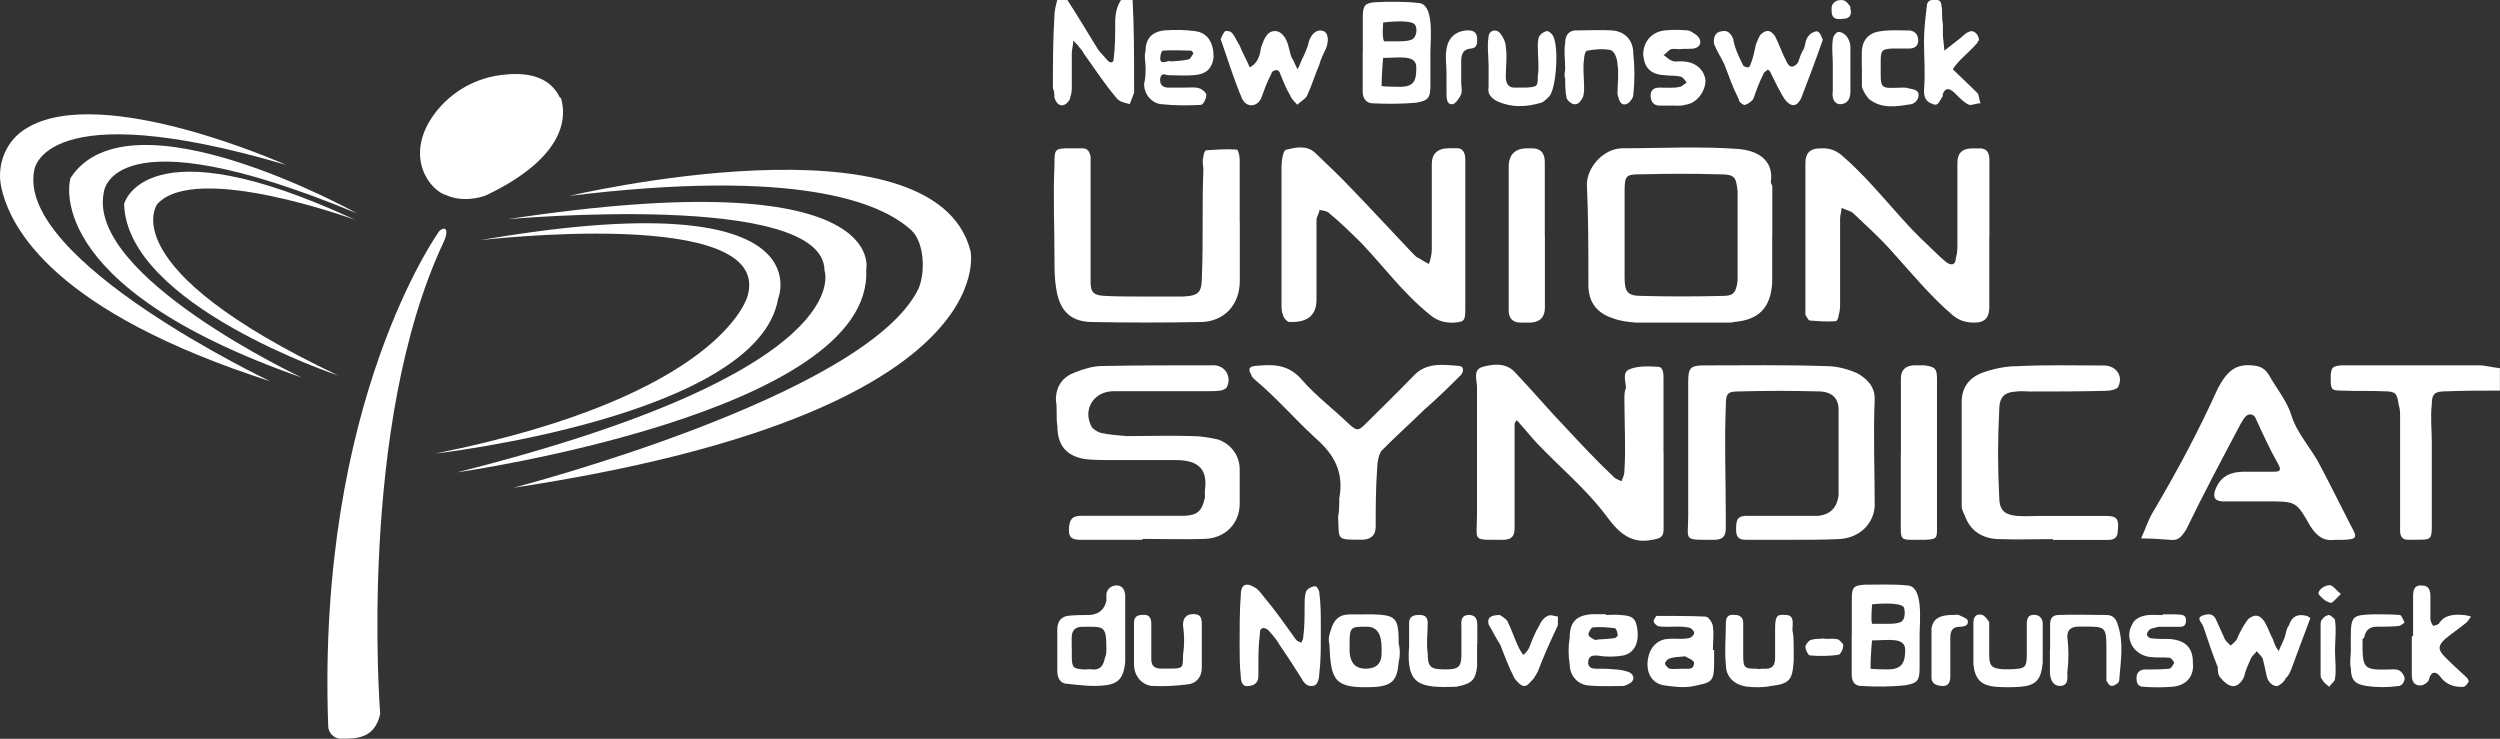 <?xml version="1.0" encoding="UTF-8"?>
<svg id="Layer_2" data-name="Layer 2" xmlns="http://www.w3.org/2000/svg" viewBox="0 0 250 73.88">
  <rect x="0" y="0" width="250" height="73.88" fill="#333333" stroke="none"/>
  <defs>
    <style>
      .cls-1 {
        fill: #fff;
      }
    </style>
  </defs>
  <g id="Layer_1-2" data-name="Layer 1">
    <path class="cls-1" d="M250,39.06c-1.88,0-3.61,0-5.35.07-1.17,0-1.47.22-1.47,1.31-.15,1.3,0,2.52,0,3.81v8.35c0,1.37-.15,1.37-1.44,1.37h-1c-.44,0-.73-.29-.73-.85v-11.38c0-.44,0-.86-.15-1.3-.15-1.1-.29-1.31-1.44-1.31-1.32-.07-2.76,0-4.2-.07-1.03,0-1.15-.07-1.15-1.15,0-1.16.12-1.31,1.15-1.38h13.6c.73,0,1.44.22,2.17.29,0,.72,0,1.52,0,2.23Z"/>
    <path class="cls-1" d="M113.26,0c.15,2.82.15,5.64.15,8.53v.73c-.15.43-.29.79-.44,1.15-.44-.13-1-.21-1.29-.57-1.17-1.38-2.17-2.89-3.2-4.35-.15-.15-.15-.28-.27-.43-.29-.37-.59-.72-.88-1.01,0,.43-.15.87-.15,1.29v3.19c0,.44,0,.79-.15,1.16,0,.29-.29.65-.59.79-.56.22-.85-.28-1-.72,0-.29,0-.65-.15-.94,0-2.39,0-4.77.15-7.17,0-.57.15-1.16.29-1.66h1c1.03,1.59,2.03,3.26,3.05,4.92.29.43.71.79,1,1.16.29.28.59.22.59-.22.15-1.23.15-2.39.15-3.61,0-.81.15-1.6.59-2.25.41,0,.85,0,1.15,0Z"/>
    <path class="cls-1" d="M193.7,0c.29,0,.44.22.44.57.15.59,0,1.23.15,1.82,0,0,0,1.59,0,1.22,0-.07.15,1.45.15,1.45.29-.22,1-.79,1.29-1.01.44-.29.73-.72,1.17-.87.15-.07.29-.07.29-.07.41.07.71.5.71.94-.15.07-.15.15-.15.22-.56.65-1.15,1.15-1.73,1.73-.73.79-.73.94-.73.94.59.57,1.9,1.81,2.47,2.38.15.22.15.66.29,1.01-.44,0-.85.22-1.15.15-.59-.28-1.03-.79-1.47-1.22-.41-.37-.85-.59-1.15.13v.22c-.29.37-.44,1.09-1,.79-.73-.21-.88-.72-.88-1.37.15-1.67,0-3.26,0-4.92,0-1.16.15-2.39.29-3.55,0-.35.29-.57.59-.57,0,0,.41,0,.41,0Z"/>
    <path class="cls-1" d="M184.16,0c.29,0,.59.22.73.5.15.07.15.22.15.37.15.51,0,1.01-.73,1.01-.59.07-1.15.07-1.15-.79v-.29c0-.43.41-.79.85-.79h.15Z"/>
    <path class="cls-1" d="M166.36,45.29v7.62c0,.78-.29.93-1.15,1.07-2.32.51-3.61-1.07-4.64-2.47-2.03-2.68-4.64-4.83-6.93-7.25-.59-.64-1.17-1.37-1.76-2.01,0-.07-.15-.15-.27-.22,0,.15-.15.22-.15.37v10.43c0,.78-.29,1.15-1.17,1.15-3.17,0-2.59.22-2.59-2.54v-12.72c0-.73-.44-1.75.56-2.03,1.03-.29,2.32-.44,3.2.5,1.73,1.81,3.32,3.71,5.05,5.51,1.59,1.71,3.17,3.4,4.93,5.06.15.15.44.22.71.36.15-.36.29-.66.29-1.02.15-2.39,0-4.76,0-7.16,0-.44,0-.8.15-1.15,0-.66-.44-1.61.44-1.89.71-.29,1.73-.29,2.76-.22.56,0,.56.72.56,1.23,0,2.46,0,4.93,0,7.38Z"/>
    <path class="cls-1" d="M168.82,45.51v-7.23c0-1.45.15-1.74,1.59-1.74,4.05,0,8.1-.07,12.16.07,1.15,0,2.17.29,3.17.72.88.51,1.73,1.24,1.73,2.54-.15,3.54,0,7.15,0,10.79-.15,1.81-1.59,3.17-3.61,3.25-1.59.07-3.17.07-4.76.07h-4.49c-.85,0-1-.37-1-1.07,0-.95.15-1.24.85-1.32h7.37c1.17-.15,1.88-.78,2.03-2.1v-8.54c0-1.15-.71-1.81-2.03-1.81-2.59-.07-5.2-.07-7.81,0-1.29,0-1.44.15-1.44,1.53-.15,3.59,0,7.23,0,10.84v1.32c0,.78-.29,1.15-1.17,1.15-3.17,0-2.59.15-2.59-2.39,0-2.1,0-4.05,0-6.08Z"/>
    <path class="cls-1" d="M177.22,23.58v4.7c-.15,2.47-1.32,3.7-3.76,3.91-.29.07-.44.07-.73.07h-9.13c-.85-.07-1.56-.15-2.29-.43-1.61-.51-2.47-1.6-2.47-3.33,0-3.33,0-6.73-.15-10.06,0-1.66,1.59-3.54,3.47-3.61,3.91,0,7.81-.22,11.72.07,2.32.22,3.49,1.44,3.2,3.32,0,.15.15.29.15.44v4.92ZM173.76,23.51v-4.35c-.15-1.51-.29-1.73-1.9-1.73-2.59-.07-5.05-.07-7.67,0-1.59,0-1.73.07-1.73,1.73v8.55c0,1.51.29,1.88,1.73,1.88,2.61.07,5.37.07,8.1,0,1.03,0,1.32-.29,1.47-1.53v-4.55Z"/>
    <path class="cls-1" d="M146.53,23.51v7.39c0,1.29-.15,1.29-1.29,1.37-.88,0-1.59-.22-2.34-.87-2.59-2.1-4.49-4.7-6.76-7.09-1.03-1.01-2.05-2.03-3.2-2.97-.15-.21-.56-.28-1-.35,0,.35-.29.65-.29,1.01v7.96q0,2.38-2.76,2.23c-.15,0-.59-.43-.59-.72-.15-.29-.15-.72-.15-1.09v-13.67c0-.57.15-1.66.44-1.73.88-.22,2.03-.51,2.9.28,1.15,1.09,2.44,2.32,3.61,3.55,2.03,2.1,4.03,4.27,6.08,6.43.15.15.29.29.44.44.44.22.83.5,1.27.72.15-.43.29-.94.29-1.44v-8.55q0-1.59,1.76-1.59h.59c.71-.07,1,.37,1,1.16,0,2.45,0,4.99,0,7.52Z"/>
    <path class="cls-1" d="M198.93,23.73v7.02q0,1.51-1.44,1.51c-.88,0-1.47-.15-2.2-.72-2.29-1.95-4.17-4.27-6.2-6.51-1.17-1.31-2.47-2.47-3.76-3.7-.29-.28-.88-.35-1.17-.57,0,.37-.15.72-.15,1.09v8.39c0,.44,0,.87-.15,1.31,0,.22-.15.57-.29.57-.85.07-1.73,0-2.59-.07-.15,0-.29-.35-.44-.57v-15.2q0-1.44,1.44-1.44c1.03-.07,1.73.22,2.47.94,2.88,2.53,5.08,5.57,7.67,8.1.88.79,1.59,1.59,2.47,2.31.56.44,1,.29,1-.43.15-.44.15-.87.15-1.38v-8.1q0-1.44,1.47-1.44h.56c.88-.07,1.17.37,1.17,1.16,0,2.53,0,5.14,0,7.74Z"/>
    <path class="cls-1" d="M123.98,22.21v5.86c0,2.47-1.61,4.05-3.78,4.13-3.76.07-7.37.07-11.13,0-2.17-.07-3.17-1.29-3.47-3.47-.15-.94-.15-1.88-.15-2.82,0-3.19-.15-6.37,0-9.49,0-1.51,0-1.59,1.59-1.59h1.17c.56,0,.71.29.85.79v12.58c0,1.01.29,1.31,1.29,1.38,1.17.07,2.32.07,3.49.07h4.47c1.61-.07,1.88-.44,1.88-2.03.15-3.54,0-7.09.15-10.63,0-.44-.15-.87,0-1.31,0-.29.15-.65.29-.65,1.03-.07,2.03-.15,3.05-.07.15,0,.29.65.29,1.01,0,2.03,0,4.13,0,6.22h0Z"/>
    <path class="cls-1" d="M114.26,53.98h-6.2c-.73,0-1.17-.15-1.17-.93,0-1.02.29-1.47,1.17-1.47h10.4c1.32-.07,1.73-.49,2.03-1.81v-.73c.29-2.03-.56-3.03-2.88-3.03h-5.93c-1.03,0-2.03,0-2.91-.07-2.03-.22-3.03-1.32-3.03-3.32-.15-.88,0-1.73-.15-2.61,0-1.44.71-2.32,1.88-2.76.85-.35,1.88-.65,2.76-.65,3.76-.07,7.37-.07,11.13-.07,1.15,0,1.88,1.16,1.29,2.25-.15.13-.44.27-.59.27-.41.07-1,.07-1.44.07h-9.25c-2.03,0-3.17,1.88-2.17,3.63.29.27.59.49,1.03.57.71.15,1.59.22,2.44.29,2.17,0,4.35-.07,6.66,0,.73,0,1.59.15,2.47.34,1.29.44,2.17,1.61,2.17,2.98v3.42c0,2.03-1.47,3.47-3.49,3.54s-4.05,0-6.23,0v.07Z"/>
    <path class="cls-1" d="M233.5,53.98c-1,.15-1.73-.22-2.47-1.37-1.44-2.54-1.44-2.47-4.47-2.47h-4.35c-.73-.07-.88-.37-.73-1.02.44-1.3,1.29-1.88,2.76-1.95h3.17c.59,0,.73-.15.44-.71-.88-1.54-1.59-3.12-2.32-4.71-.29-.44-.71-.37-1-.07-.15.15-.29.44-.44.66-1.88,3.54-3.76,7.08-5.49,10.65-.44.64-.73,1.07-1.44,1-1.03-.07-2.05-.15-3.05-.15.44-.93.73-1.95,1.29-2.81,2.32-3.93,4.49-7.98,6.37-12.16,1-1.9,1.88-2.47,3.47-2.33.88.07,1.32.37,1.73,1.09.73,1.29,1.76,2.53,2.17,3.91.59,1.88,2.03,3.32,2.91,5.08,1.03,1.95,2.03,3.98,3.03,5.93.73,1.29.59,1.37-.85,1.44h-.73Z"/>
    <path class="cls-1" d="M205.3,53.91c-1.76,0-3.64.07-5.37,0-1.44,0-2.73-.66-3.32-2.03-.15-.44-.44-.85-.44-1.22v-10.5c0-1.51.88-2.54,2.32-2.97,1-.35,2.17-.57,3.17-.57,2.91-.15,5.93-.07,8.84-.07,1.15.07,1.88,1.09,1.29,2.18-.15.2-.73.35-1.15.35-2.61.07-5.08.07-7.67.07-.44,0-.88-.07-1.32,0-1.29.07-1.73.59-1.73,1.95-.15,2.81-.15,5.66,0,8.54,0,1.32.44,1.81,1.73,1.95.88.07,1.59,0,2.47,0h6.37c1.15,0,1.44.22,1.29,1.47,0,.78-.44.93-1,.93h-5.49s0,0,0-.07Z"/>
    <path class="cls-1" d="M133.94,49.78c.44-2.47-.42-4.27-2.44-6.01-2.03-1.88-3.91-4.05-6.08-5.86-.15-.15-.29-.29-.29-.44-.29-.44-.29-.79.29-.87,1.73-.15,3.32-.29,4.76,1.37,1.46,1.67,3.2,2.96,4.78,4.49.73.64.88.64,1.59-.07,1.61-1.59,3.17-3.12,4.78-4.78,1.27-1.38,2.88-1.16,4.64-1.01.41.07.41.5.15.87-1.17,1.17-2.34,2.32-3.66,3.47-1.42,1.39-2.88,2.69-4.3,4.13-.29.37-.44,1.17-.44,1.73-.15,1.98-.15,3.93-.15,5.88q0,1.22-1.29,1.29c-2.76,0-2.34.07-2.47-2.32.12-.56.12-1.22.12-1.88Z"/>
    <path class="cls-1" d="M190.09,45.36v-7.52q0-1.23,1.29-1.31h1.03c1.17.15,1.29.37,1.29,1.45v14.78c0,1.07,0,1.15-1.15,1.22h-.59c-2.03,0-1.88.15-1.88-1.95,0-2.25,0-4.42,0-6.66Z"/>
    <path class="cls-1" d="M154.49,23.58v7.17q0,1.44-1.44,1.51h-1.03c-.71,0-1.15-.43-1.15-1.16v-14.39q0-1.88,1.88-1.88h.44q1.29,0,1.29,1.38c0,2.45,0,4.92,0,7.37Z"/>
    <path class="cls-1" d="M185.18,63.45v-3.54c0-1.15.15-1.37,1.29-1.44,1.15,0,2.91-.07,4.2.07,1.73,0,1.29,3.61,1.29,4.98v3.2c0,1.29-.15,1.59-1.44,1.81-1.44.15-2.91.15-4.35.07-.71,0-1-.44-1-1.17v-3.98h0ZM188.79,66.94c1.44,0,1.73-.73,1.73-1.95,0-1.32-1.73-.95-3.32-.95,0,0-.15,1.59-.15,2.83,0,0,.42.07,1.73.07ZM188.5,62.38s1.44.07,1.73-.29c.29-.29.29-1,.15-1.37-.44-.59-3.17-.29-3.17-.29,0,0-.15,1.66,0,1.95h1.3Z"/>
    <path class="cls-1" d="M136.28,5.21V1.66c0-1.16.27-1.37,1.29-1.44,1.27-.07,3.03-.07,4.2.07,1.71,0,1.27,3.61,1.27,4.99v3.17c0,1.31-.15,1.6-1.42,1.82-1.47.13-2.93.13-4.35.06-.59,0-1-.43-1-1.15,0-1.31,0-2.61,0-3.98h0ZM140.02,8.68c1.47,0,1.61-.72,1.61-1.95,0-1.31-1.76-.94-3.32-.94,0,0-.15,1.59-.15,2.82,0,0,.39.07,1.85.07ZM139.58,4.13s1.47.07,1.76-.29c.29-.22.44-1.01.15-1.38-.44-.57-3.17-.21-3.17-.21,0,0-.15,1.59.1,1.88,0,0,1.17,0,1.17,0Z"/>
    <path class="cls-1" d="M132.08,63.6c0,1.25,0,2.54-.15,3.76,0,.44-.15,1.02-.44,1.17-.59.22-1.02-.07-1.32-.66-.71-1.15-1.44-2.25-2.17-3.32-.27-.51-.71-1.02-1.15-1.51-.15-.15-.44-.29-.59-.22-.27.07-.27.34-.27.56-.15,1.1-.15,2.17-.15,3.27v.93c0,.73-.44,1.03-1.17,1.03-.44,0-.59-.51-.59-.95-.12-1.07-.12-2.17-.12-3.25,0-1.66,0-3.32.12-4.93,0-.93.44-1.29,1.32-.78.44.22.71.64,1,1,1.17,1.39,2.17,2.83,3.2,4.27.15.15.29.22.56.29,0-.15.15-.29.15-.44.15-1.07.15-2.17.15-3.17,0-.59,0-1.1.15-1.51.15-.29.59-.51.88-.51.15-.07.44.37.44.64.15,1.1.15,2.25.15,3.42,0,.29,0,.64,0,.93h0Z"/>
    <path class="cls-1" d="M182.28,3.98c-.71,2.03-1.44,3.98-2.17,5.86-.44.87-1,.87-1.59.15-.59-.87-1-1.81-1.44-2.67,0-.15-.15-.22-.29-.37-.15.15-.44.29-.44.43-.44.88-.73,1.67-1,2.47-.15.29-.59.57-.88.65-.15,0-.59-.28-.59-.57-.56-1.09-1-2.32-1.44-3.48-.29-.65-.73-1.29-1.03-2.03-.12-.72.15-1.22.73-1.29.59-.15.88.15,1.17.72.15.94.56,1.81,1,2.67,0,.07.29.22.44.22s.29-.15.29-.29c.29-.65.41-1.37.56-2.03.15-.35.29-.72.44-.94.59-.57,1.03-.5,1.47.15.41.79.71,1.73,1.15,2.54.29.65.71.65,1.15.07.15-.44.29-.94.59-1.38.15-.44.15-.94.44-1.23.15-.28.59-.5.88-.5.27.07.42.5.56.87Z"/>
    <path class="cls-1" d="M122.07,3.91c.15-.37.29-.65.44-.79.15-.07.59,0,.73.22.29.35.44.79.73,1.22.27.73.71,1.45,1,2.17.88-.43,1.03-1.31,1.15-2.03.29-.79.59-1.66,1.47-1.59.71.07,1.15.94,1.29,1.66.15.44.15.87.44,1.23.15.35.29.65.44.94.15-.29.27-.59.41-.94.29-.59.59-1.23.73-1.88.29-.87.88-1.23,1.46-1.01.42.15.56.87.27,1.66-.27.57-.56,1.16-.71,1.73-.44,1.01-.73,2.03-1.17,2.97-.15.44-.73.66-1,1.01-.29-.28-.59-.57-.73-.94-.44-.72-.73-1.51-1.03-2.23,0-.15-.27-.37-.41-.29-.15,0-.44.15-.44.35-.44.81-.73,1.67-1.03,2.47-.41.87-1.44.94-1.88.07-.85-1.95-1.44-3.98-2.17-6.01Z"/>
    <path class="cls-1" d="M231.03,61.79c0,.22-.15.29-.15.44-.56,1.51-1.15,3.03-1.73,4.64-.12.27-.27.71-.56.93-.15.37-.59.73-.88.81-.44,0-.88-.37-1.03-.95-.12-.64-.27-1.22-.41-1.81-.15-.29-.44-.51-.59-.73-.15.22-.44.44-.56.66-.29.66-.59,1.29-.73,1.95-.29.59-.73.95-1.17.88s-.85-.44-1.15-.81c-.29-.29-.29-.73-.29-1.07-.56-1.39-1-2.76-1.44-4.05-.15-.44-.73-.81-.15-1.1.59-.22,1.15-.29,1.44.44.29.66.59,1.29.88,1.95.15.22.41.44.56.59.15-.15.44-.37.59-.59.29-.66.59-1.29,1.03-1.88.15-.29.71-.59,1-.51.29,0,.73.44.88.81.27.44.41,1,.71,1.51.15.44.29.81.59,1.22.15-.42.44-.93.59-1.37s.15-.85.44-1.22c.27-.88.85-1.17,1.73-.95.12,0,.27.15.41.22Z"/>
    <path class="cls-1" d="M112.52,62.96v3.25c-.15,1.44-.56,2.17-2.03,2.32-1.15.15-2.44,0-3.76-.15-.71,0-1-.59-1-1.32v-4.1c0-.88.44-1.32,1.15-1.39.73-.07,1.32-.07,2.03-.07q1.44-.07,1.73-1.44v-.59c0-.49.44-.93,1.03-.93s.85.51.85,1.07v3.42-.07ZM107.18,64.7h0v.93c0,1.17.15,1.25,1.29,1.32.29,0,.59-.07.73,0,.88.07,1.15-.44,1.29-1.17.15-.29.15-.59.15-.93,0-2.39-.29-2.17-2.44-2.17-.73,0-1.03.44-1.03,1.07v.95Z"/>
    <path class="cls-1" d="M114.55,6.65c0-.5-.15-1.01,0-1.51,0-1.23.59-1.95,1.88-2.1,1.03-.07,2.03-.07,3.05.07,1.29.15,1.88,1.16,1.88,2.6-.15,1.16-.73,1.73-2.03,1.81-.88.07-1.59,0-2.47,0-.29,0-.73-.35-.85.37,0,.5.12.79.71.87h1.73c.59,0,1.03-.07,1.47.07.27.07.71.44.71.65,0,.37-.29,1.01-.56,1.01-1.32.07-2.61.07-3.93-.07-.85-.07-1.73-.87-1.73-2.03.15-.57.15-1.15.15-1.73ZM117.02,6.08v.07c.73-.07,1.29-.07,1.88-.22.15-.07.29-.37.44-.59,0-.06-.15-.28-.29-.28-.88,0-1.73-.07-2.76,0-.15,0-.27.5-.27.79,0,.5.41.37.71.29,0,0,.15,0,.29-.07Z"/>
    <path class="cls-1" d="M160.57,61.5c.44,0,1.03-.07,1.47,0,1.29.07,1.56.37,1.71,1.54.15,1.37-.41,2.3-1.44,2.51-.85.15-1.73.15-2.61,0-.41,0-.71,0-.85.44-.15.59.15.88.73.88s1.29,0,1.88.07c.44,0,1,.12,1.44.27.59.29.59.88,0,1.17-.15.07-.44.22-.59.22-1.15,0-2.32.07-3.61-.07-1-.15-1.73-1.02-1.73-2.1-.15-.88-.15-1.81,0-2.69,0-1.59.73-2.25,2.32-2.32h1.29v.07h0ZM159.69,63.96c.73-.07,1.32-.07,1.76-.15.15,0,.44-.29.29-.44,0-.22-.15-.56-.29-.56-.73-.07-1.47-.15-2.17-.07-.15,0-.44.49-.44.71,0,.15.29.37.59.51.15.07.42,0,.27,0Z"/>
    <path class="cls-1" d="M171.41,64.99v1.29c0,1.95-.27,1.95-2,2.32-1.03.22-2.03.07-3.05-.07-1.15-.22-1.73-1.17-1.59-2.47.15-1.22.88-2.1,2.03-2.17.59-.07,1.29.07,2.03-.07.29,0,.59-.37.59-.51,0-.19-.29-.56-.59-.56-.73-.15-1.44-.07-2.03-.07-.29,0-.73,0-1-.07-.15-.07-.44-.29-.44-.51,0-.15.29-.51.29-.51,1.73,0,3.32,0,4.91.07.29,0,.73.66.73,1.02.12.71,0,1.51,0,2.32h.12ZM168.53,65.63c-.73.07-1.15.07-1.59.22-.15.07-.44.29-.44.51,0,.15.29.44.44.51.44.07.85,0,1.29,0,.59,0,1.17.15,1.17-.59,0-.29-.73-.51-.88-.66Z"/>
    <path class="cls-1" d="M136.55,61.43h.59c2.44.07,2.73.29,2.73,2.91.15.59.15,1.22,0,1.88-.15,1.73-.59,2.32-2.29,2.47-4.2.22-4.49-.59-4.64-4.27-.15-.51,0-1.02.15-1.44.29-1.02.85-1.54,1.88-1.54.59,0,1.03,0,1.59,0h0ZM138.16,64.77q0-2.1-1.47-2.1c-1.59,0-1.73,0-1.73,1.66v.93q.15,1.61,1.59,1.61,1.61,0,1.61-1.54v-.56Z"/>
    <path class="cls-1" d="M241.31,63.6v-3.98c0-.64.15-1.15.88-1.07.71,0,.85.51.85,1.07v2.25c0,.29.15.51.29.73.15-.07.59-.15.59-.29.59-.88,1.59-.88,2.47-.81.12,0,.41.07.71.15-.15.22-.29.44-.44.59-.71.59-1.44,1.07-2.15,1.66-.73.66-.73,1.1,0,1.81.71.73,1.44,1.37,2.15,2.03.15.15.29.44.15.51-.15.22-.29.44-.56.44-.88,0-1.59-.22-2.17-.95-.29-.44-.88-.85-1.17.15,0,.29-.56.66-.85.66-.73,0-.88-.51-.88-1.1v-3.83h.15Z"/>
    <path class="cls-1" d="M113.4,64.4v-2.1c0-.59.29-.81.85-.81.59-.07.88.22.88.88v3.54c0,.66.29.95,1,.95h.88c1.29,0,1.29-.07,1.29-1.32.15-1,.15-2.03,0-3.03,0-.66.29-1.1,1.03-1.1s.85.37.85,1.02v4.35c0,.93-.56,1.59-1.44,1.66-1.15.15-2.47.22-3.61.15-1-.15-1.73-1.02-1.73-2.17v-.37c0-.59,0-1.07,0-1.66h0Z"/>
    <path class="cls-1" d="M148.85,6.36c0-.87-.15-1.73,0-2.6,0-.72.73-.94,1.17-.43.27.35.56.87.56,1.37.15.94,0,1.95,0,2.97,0,.72.29,1.16,1.03,1.09h1c1.17-.07,1.17-.15,1.17-1.16.15-.94,0-1.95,0-2.89,0-.35,0-.79.15-1.09.15-.22.41-.43.71-.5.15-.07.44.15.59.35.71.94.41,5.36-.29,6.15-.29.29-.59.59-.85.66-1.47.43-2.91.5-4.35-.15-.59-.29-1.03-.73-.88-1.45,0-.79,0-1.51,0-2.32h0Z"/>
    <path class="cls-1" d="M179.37,64.55v1.51c-.12,1.95-.41,2.32-2.29,2.54-.73.15-1.61.15-2.32.07-1.29-.15-2.17-.95-2.17-2.17-.15-1.39,0-2.83,0-4.2,0-.66.29-.88.88-.81.56,0,.85.29.85.81v3.25c0,1.25.15,1.32,1.29,1.32.29.07.44,0,.73,0,.88.07,1.17-.29,1.17-1.1v-2.81c0-1.32.15-1.54,1-1.47,1,0,.73.88.73,1.54.12.49.12,1,.12,1.51Z"/>
    <path class="cls-1" d="M156.52,6.87c0-.87-.15-1.73,0-2.6,0-.81.44-1.31,1.32-1.23,1.15,0,2.15-.07,3.32,0,1.29.07,2.17.94,2.17,2.31.15,1.38.15,2.76,0,4.13,0,.37-.44.87-.73.94-.56.15-.71-.43-.85-1.01,0-.94.15-2.03,0-2.97,0-.5-.29-1.37-.73-1.44-.73-.15-1.59-.07-2.32.07-.15,0-.29.5-.29.79-.15.94,0,1.88,0,2.82,0,.37,0,.79-.15,1.09s-.41.65-.71.65c-.29.07-.73-.28-.88-.57-.15-.65-.15-1.38-.15-2.03-.15-.29,0-.65,0-.94h0Z"/>
    <path class="cls-1" d="M167.09,10.56h-1.15c-.59,0-.88-.43-.88-1.01,0-.5.29-.79.88-.79.71,0,1.44.07,2-.07.29,0,.44-.29.73-.43-.15-.22-.44-.59-.59-.59-.59-.15-1-.07-1.59-.15-1.44-.07-2.03-.72-2.17-2.03,0-1.37.88-2.31,2.17-2.45.73-.07,1.44-.07,2.32,0,.29.07.59.29.88.5.56.51.41,1.16-.29,1.31-.44.07-1.03,0-1.47.07-.29,0-.56-.07-.85,0-.29.15-.44.43-.73.57.29.22.59.51.88.59.27.15.71,0,1.15.07,1.17.07,2.03.79,2.17,1.88,0,1.09-.85,2.31-2.03,2.45-.44.15-1.03.07-1.44.07,0-.07,0,0,0,0Z"/>
    <path class="cls-1" d="M216.28,61.43h1.29c.44.07,1.03-.07,1.03.59,0,.73-.44.66-.88.66h-1.88c-.29.07-.73.15-.88.29-.12.07-.27.34-.27.49s.27.37.41.37c.59.07,1.17.07,1.9.07,1.59.15,2.29.88,2.29,2.39.15,1.37-.71,2.32-2.15,2.39-.88.07-1.9.07-2.76,0-.59,0-.73-.37-.73-.88s.29-.78.73-.85c.85,0,1.73,0,2.47-.07.29,0,.44-.37.56-.59,0-.15-.27-.44-.41-.51-.73-.07-1.32,0-1.9-.07-1.73-.15-2.73-1.88-1.85-3.32.12-.37.71-.73,1.15-.81.56-.15,1.29-.07,1.88-.07t0-.07Z"/>
    <path class="cls-1" d="M147.71,64.4v2.25c-.15,1.22-.44,1.66-1.73,1.95-.15,0-.29.07-.29.07-3.76.15-5.08-.15-4.78-4.05v-2.32c0-.66.44-.81,1.03-.81.54,0,.83.22.83.81,0,1-.15,2.03,0,3.03,0,1.39.29,1.61,1.76,1.61,1.32,0,1.61-.22,1.61-1.54v-2.59c0-.59-.15-1.25.71-1.32.88,0,.88.66.88,1.17,0,.56,0,1.15,0,1.73h0Z"/>
    <path class="cls-1" d="M205.01,64.92v-2.47c0-.66.29-.95.85-.95,1.59-.07,3.2,0,4.78,0,.71,0,1,.44,1.15,1.02.59,1.73.29,3.54.15,5.27,0,.15,0,.37-.15.51s-.44.29-.59.29c-.29,0-.41-.29-.56-.51v-3.39c0-1.95-.15-2.03-2.03-2.03h-.73c-.73,0-1.15.29-1.15,1,.15,1.17.15,2.39,0,3.61,0,.51.15,1.17-.59,1.32-.71.07-1.15-.44-1.15-1.47v-2.22h0Z"/>
    <path class="cls-1" d="M204.27,64.62v1.66c-.15,1.59-.59,2.25-2.17,2.39-.85.07-1.73.07-2.61,0-1.44-.15-2-.81-2.15-2.25v-4.13c0-.59.27-.95.85-.81.29.07.59.51.73.73v3.25c0,1.17.27,1.39,1.44,1.47h.73c1.44-.07,1.59-.15,1.59-1.54v-3.03c0-.51.15-.88.71-.88s.88.37.88.88c0,.73,0,1.44,0,2.25h0Z"/>
    <path class="cls-1" d="M186.18,6.73v-1.44c0-1.31.73-2.03,1.88-2.17,1.03-.15,1.88-.07,2.91-.07.56.07.85.43.85,1.01s-.44.79-.85.79h-1.73c-1.03.07-1.17.15-1.17,1.31v.35c0,2.47-.15,2.32,2.17,2.25.29,0,.44,0,.59.07.41.07.85.15,1,.44.15.57-.29,1.07-.71,1.15-1.44.22-2.91.51-4.2-.5-.29-.29-.59-.79-.73-1.23v-1.95Z"/>
    <path class="cls-1" d="M150.02,61.5c0,.07.41.22.71.59.44.88.73,1.81,1.15,2.69.15.29.29.49.44.71.29-.22.44-.42.59-.71.29-.73.59-1.54,1.03-2.25.15-.37.41-.73.85-.95.29-.15.73.07,1,.07v.88c-.71,1.51-1.44,3.1-2,4.61-.15.29-.29.51-.44.73-.29.29-.59.73-.88.73-.44,0-.73-.44-1-.73-.59-1.15-1.03-2.32-1.44-3.39-.44-.66-.73-1.32-1.17-2.03-.15-.66.15-.95,1.17-.95Z"/>
    <path class="cls-1" d="M235.08,64.92v-1.1c0-2.25.15-2.32,2.32-2.39.88,0,1.73,0,2.61.07.15.07.29.44.44.73,0,.07-.44.37-.59.37-.73.07-1.44.07-2.17.07-.85,0-1.15.44-1.29,1.15-.15,0-.15.07-.15.15,0,2.83,0,3.05,2.59,2.98.29,0,.73-.07,1.03.07.29.12.59.56.59.85s-.29.73-.59.73c-1.03.15-2.17.15-3.17,0-1.17-.15-1.61-.59-1.61-1.73-.15-.66,0-1.32,0-1.95h0Z"/>
    <path class="cls-1" d="M195.29,61.5c.29,0,.44-.07.59,0,.29.15.73.29.88.51.15.51-.29.66-.73.66-.88,0-1,.49-1,1.22v3.76c0,.51-.15.95-.73.95s-1.15-.22-1.15-.81v-4.91c.14-1.03.85-1.39,2.15-1.39Z"/>
    <path class="cls-1" d="M144.65,7.24c0-.81-.15-1.53,0-2.32.15-1.09.88-1.81,2.03-1.88.44,0,.88,0,1.03.65,0,.44.12,1.09-.59,1.16-.88.07-1,.65-1,1.31v2.1c0,.35.12.79,0,1.15-.15.37-.59,1.01-.88,1.01-.59.07-.59-.65-.59-1.15,0-.66,0-1.38,0-2.03h0Z"/>
    <path class="cls-1" d="M183.28,6.43c0-.79-.12-1.66,0-2.45,0-.29.29-.79.59-.79s.73.28.88.57c.15.22.29.59.29.87v4.57c0,.65-.29,1.22-1.03,1.22-.59,0-.85-.65-.73-1.29,0-.87,0-1.81,0-2.69h0Z"/>
    <path class="cls-1" d="M233.5,65.06c0,.93.15,1.88,0,2.81,0,.29-.41.51-.56.81-.29-.22-.59-.44-.73-.73-.15-.15-.15-.37-.15-.51v-4.91c0-.22,0-.44.15-.59.15-.22.44-.44.73-.44.15.07.56.37.56.51.15,1.02,0,2.02,0,3.05h0Z"/>
    <path class="cls-1" d="M182.57,63.89h0c.44,0,.85-.07,1.29.07.15.15.59.44.44.73,0,.29-.29.78-.44.78-.85.15-2.03.15-2.88.07-.15,0-.44-.56-.44-.85s.44-.66.44-.66c.44-.15.73-.15,1.15-.15,0-.07.44,0,.44,0Z"/>
    <path class="cls-1" d="M234.08,59.4c-.44.44-.88.95-1,.88-.44-.07-.88-.44-1.17-.81-.29-.34.59-1.07,1.17-.93.27.07.56.51,1,.85Z"/>
    <path class="cls-1" d="M43.95,23.08s-12.3,16.93-11.13,49.5c0,.71.56,1.22,1.15,1.29,1.59,0,3.47.07,4.05-2.47,0,0-2.32-28.86,6.37-47.25.44-.94.29-1.66-.44-1.07Z"/>
    <path class="cls-1" d="M48,24.02s29.37-3.48,26.76,5.57c0,0-2.44,9.99-31.25,15.77,0,0,32.28-3.69,34.3-15.48,0,0,4.91-11.86-29.81-5.86Z"/>
    <path class="cls-1" d="M50.76,21.92s31.69-2.89,31.69,5.14c0,0,3.76,9.97-36.77,20.18,0,0,41.67-5.93,40.94-20.25,0,0,2.61-10.93-35.86-5.07Z"/>
    <path class="cls-1" d="M56.84,19.61s36.6-8.68,40.21,5.49c0,0,3.61,16.21-45.73,23.68,0,0,35.3-9.13,40.53-19.91.71-1.67.59-4.64-.73-5.86-3.03-2.76-11.28-6.23-34.28-3.41Z"/>
    <path class="cls-1" d="M44.68,19.53c-1.59-.37-4.35-3.76-1.32-8.03,1.73-2.38,4.35-3.83,7.25-4.05,2.17-.21,4.35.22,5.35,2.25,0,.07.15.07.15.15.44,1.51.85,5.64-7.37,9.62-.73.37-2.61.72-4.05.07Z"/>
    <path class="cls-1" d="M35.55,22s-15.92-5.86-19.82-1.6c0,0-4.76,6.3,18.09,17.15,0,0-21.12-7.02-21.41-17.15,0,0,2.03-8.24,23.14,1.6Z"/>
    <path class="cls-1" d="M30.2,37.77S8.63,27.64,10.38,19.24c0,0,.59-8.17,25.32,2.1,0,0-22.7-12.66-28.65-3.54,0,0-3.33,10.7,23.16,19.97Z"/>
    <path class="cls-1" d="M27.03,38.13S1.55,26.05,3.43,17c0,0,.85-7.68,25.18-.51,0,0-18.38-8.24-25.92-3.69C.67,13.96-.33,16.34.1,18.59c.87,4.27,5.36,12.59,26.93,19.54Z"/>
  </g>
</svg>